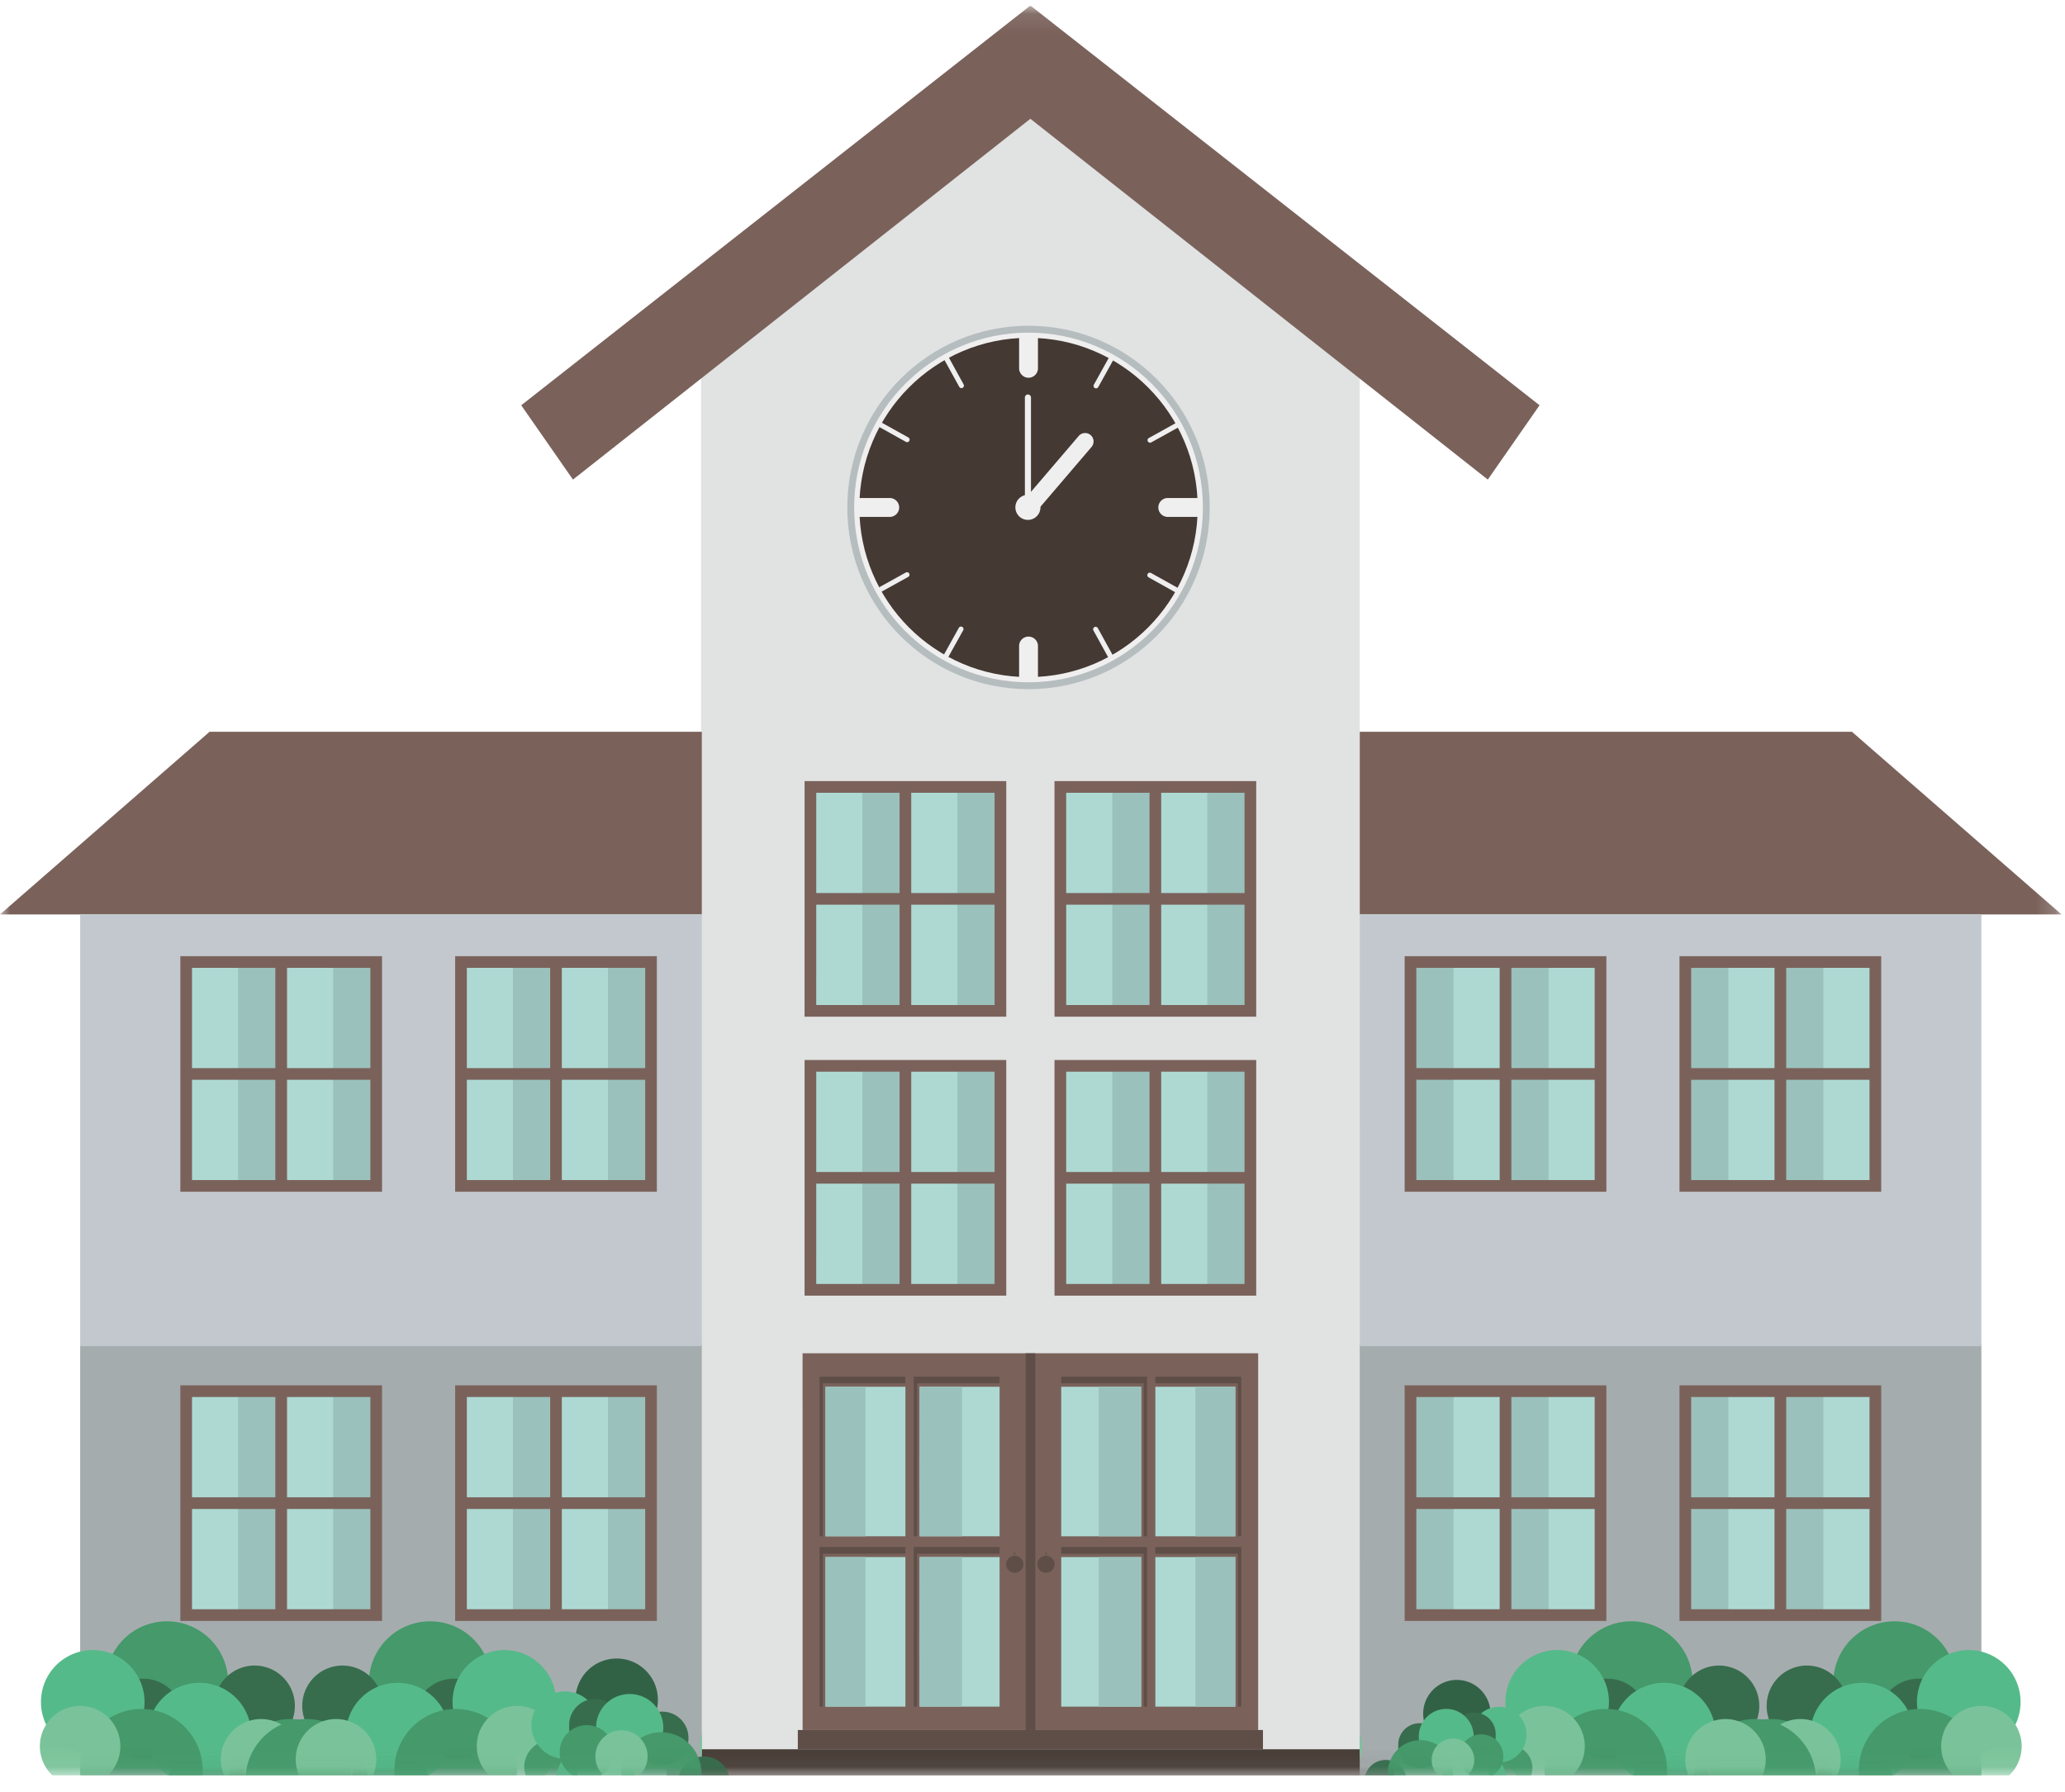 <svg width="106" height="92" xmlns="http://www.w3.org/2000/svg" xmlns:xlink="http://www.w3.org/1999/xlink"><defs><path id="a" d="M0 90.945h105.822V.085H0z"/></defs><g fill="none" fill-rule="evenodd" opacity=".864"><path fill="#DCDDDE" d="M35.986 17.881v73.272h33.812v-73.79L52.815 2.666z"/><path fill="#76301B" d="M52.796 70.244h.19v-.095h-.19z"/><path fill="#664A42" d="M52.885 88.826h11.699V69.482H52.885z"/><path fill="#A1D3CC" d="M59.307 78.879h4.103v-7.677h-4.103zm-4.833 0h4.103v-7.677h-4.103zm0 8.746h4.103v-7.678h-4.103zm4.833 0h4.103v-7.678h-4.103z"/><path fill="#8CB8B2" d="M61.358 78.879h2.052v-7.677h-2.052zm-4.961 0h2.18v-7.677h-2.18zm0 8.746h2.18v-7.678h-2.18zm4.961 0h2.052v-7.678h-2.052z"/><g transform="translate(0 .215)"><path d="M53.69 80.598a.594.594 0 01-.597-.588c0-.326.268-.589.598-.589.33 0 .597.263.597.59a.594.594 0 01-.597.587" fill="#664A42"/><path fill="#46332C" d="M58.88 87.41h-.175v-7.853h-4.231v-.345h4.406zm0-8.747h-.175v-7.852h-4.231v-.345h4.406zm4.835 8.747h-.176v-7.853h-4.233v-.345h4.409zm0-8.747h-.176v-7.852h-4.233v-.345h4.409zm-10.025 1a.44.44 0 00-.443.438c0 .24.2.436.444.436a.44.44 0 00.444-.436.44.44 0 00-.444-.438m.007-.036c.017 0 .03-.012.03-.029V79.5c0-.016-.013-.028-.03-.028a.028.028 0 00-.028.028v.1c0 .016.013.028.028.028"/><mask id="b" fill="#fff"><use xlink:href="#a"/></mask><path fill="#664A42" mask="url(#b)" d="M41.199 88.61h11.699V69.268h-11.7z"/><path fill="#A1D3CC" mask="url(#b)" d="M42.373 78.663h4.103v-7.676h-4.103zm4.832 0h4.105v-7.676h-4.105zm0 8.747h4.105v-7.68h-4.105zm-4.832 0h4.103v-7.68h-4.103z"/><path fill="#8CB8B2" mask="url(#b)" d="M42.373 78.663h2.052v-7.676h-2.052zm4.832 0h2.181v-7.676h-2.18zm0 8.747h2.181v-7.68h-2.18zm-4.832 0h2.052v-7.68h-2.052z"/><path d="M52.09 80.598c.332 0 .6-.264.6-.588a.593.593 0 00-.6-.589.592.592 0 00-.595.59c0 .323.267.587.596.587" fill="#664A42" mask="url(#b)"/><path fill="#46332C" mask="url(#b)" d="M46.902 87.41h.176v-7.853h4.232v-.345h-4.408zm0-8.747h.176v-7.852h4.232v-.345h-4.408zm-4.834 8.747h.176v-7.853h4.232v-.345h-4.408zm0-8.747h.176v-7.852h4.232v-.345h-4.408zm10.022 1c.246 0 .445.196.445.438a.44.44 0 01-.444.436.44.44 0 01-.444-.436c0-.242.2-.438.444-.438m-.007-.036a.029.029 0 01-.03-.029V79.5c0-.016.014-.028.03-.028s.029.012.029.028v.1a.028.028 0 01-.03.028m.992 8.982H40.954v.989H64.83v-.988z"/><path fill="#2B1E17" mask="url(#b)" d="M54.208 89.599H34.22v1.346h37.345v-1.346z"/><path stroke="#46332C" stroke-width=".5" mask="url(#b)" d="M52.898 69.267v19.344"/><path fill="#A1D3CC" mask="url(#b)" d="M41.599 66.008h9.754V54.51H41.6z"/><path fill="#8CB8B2" mask="url(#b)" d="M44.265 66.008h2.21V54.51h-2.21zm4.877 0h2.21V54.51h-2.21z"/><path stroke="#664A42" stroke-width=".6" mask="url(#b)" d="M41.599 66.008h9.754V54.51H41.6zm4.877-11.497v11.497m-4.877-5.749h9.754"/><path fill="#A1D3CC" mask="url(#b)" d="M54.43 66.008h9.754V54.51h-9.755z"/><path fill="#8CB8B2" mask="url(#b)" d="M57.096 66.008h2.21V54.51h-2.21zm4.877 0h2.21V54.51h-2.21z"/><path stroke="#664A42" stroke-width=".6" mask="url(#b)" d="M54.43 66.008h9.754V54.51h-9.755zm4.877-11.497v11.497m-4.878-5.749h9.755"/><path fill="#A1D3CC" mask="url(#b)" d="M41.599 51.685h9.754V40.19H41.6z"/><path fill="#8CB8B2" mask="url(#b)" d="M44.265 51.685h2.21V40.19h-2.21zm4.877 0h2.21V40.19h-2.21z"/><path stroke="#664A42" stroke-width=".6" mask="url(#b)" d="M41.599 51.685h9.754V40.19H41.6zm4.877-11.496v11.496m-4.877-5.749h9.754"/><path fill="#A1D3CC" mask="url(#b)" d="M54.43 51.685h9.754V40.19h-9.755z"/><path fill="#8CB8B2" mask="url(#b)" d="M57.096 51.685h2.21V40.19h-2.21zm4.877 0h2.21V40.19h-2.21z"/><path stroke="#664A42" stroke-width=".6" mask="url(#b)" d="M54.43 51.685h9.754V40.19h-9.755zm4.877-11.496v11.496m-4.878-5.749h9.755"/><path fill="#664A42" mask="url(#b)" d="M79.028 20.593L52.913.086l-.021.032-.022-.032-26.115 20.507 2.656 3.816 23.48-18.525 23.48 18.525z"/><path fill="#979FA1" mask="url(#b)" d="M4.115 90.938h31.91V68.77H4.115z"/><path fill="#664A42" mask="url(#b)" d="M36.025 37.357H10.758L0 46.735h36.025z"/><path fill="#A1D3CC" mask="url(#b)" d="M23.664 82.71h9.754V71.213h-9.754z"/><path fill="#8CB8B2" mask="url(#b)" d="M26.33 82.71h2.211V71.213H26.33zm4.877 0h2.211V71.213h-2.211z"/><path stroke="#664A42" stroke-width=".6" mask="url(#b)" d="M23.664 82.71h9.754V71.213h-9.754zm4.877-11.496V82.71m-4.877-5.748h9.754"/><path fill="#A1D3CC" mask="url(#b)" d="M9.557 82.71h9.754V71.213H9.557z"/><path fill="#8CB8B2" mask="url(#b)" d="M12.222 82.71h2.211V71.213h-2.211zm4.877 0h2.212V71.213h-2.212z"/><path stroke="#664A42" stroke-width=".6" mask="url(#b)" d="M9.557 82.71h9.754V71.213H9.557zm4.877-11.496V82.71m-4.878-5.748h9.755"/><path d="M11.715 86.185a3.152 3.152 0 01-3.147 3.156 3.152 3.152 0 01-3.147-3.156 3.152 3.152 0 013.147-3.156 3.151 3.151 0 013.147 3.156" fill="#288953" mask="url(#b)"/><path d="M9.408 88.047a2.069 2.069 0 01-2.066 2.072 2.07 2.07 0 01-2.067-2.072 2.07 2.07 0 012.067-2.072c1.142 0 2.066.927 2.066 2.072m5.728-.674a2.07 2.07 0 01-2.067 2.073 2.07 2.07 0 01-2.067-2.073A2.07 2.07 0 0113.07 85.3a2.07 2.07 0 012.067 2.073m-2.528 3.565a2.062 2.062 0 00-1.975-1.494 2.06 2.06 0 00-1.974 1.494h3.949z" fill="#185632" mask="url(#b)"/><path d="M7.42 87.17a2.662 2.662 0 01-2.659 2.667 2.662 2.662 0 01-2.658-2.667 2.663 2.663 0 012.658-2.666A2.662 2.662 0 017.42 87.17m1.183 3.768h3.271a2.65 2.65 0 001.024-2.087 2.663 2.663 0 00-2.66-2.666 2.662 2.662 0 00-2.658 2.666c0 .85.404 1.6 1.023 2.087" fill="#3BAF77" mask="url(#b)"/><path d="M10.393 90.938a3.151 3.151 0 00-3.134-3.409 3.152 3.152 0 00-3.134 3.409h6.268zm7.65 0a3.15 3.15 0 00-3.135-2.891 3.15 3.15 0 00-3.133 2.89h6.268z" fill="#288953" mask="url(#b)"/><path d="M2.684 90.938H5.54a2.07 2.07 0 00-1.428-3.565 2.07 2.07 0 00-1.427 3.565m12.615 0a2.069 2.069 0 00-1.897-2.891 2.07 2.07 0 00-1.898 2.89H15.3z" fill="#66BA8A" mask="url(#b)"/><path d="M18.936 86.185a3.152 3.152 0 003.147 3.156 3.152 3.152 0 003.147-3.156 3.152 3.152 0 00-3.147-3.156 3.151 3.151 0 00-3.147 3.156" fill="#288953" mask="url(#b)"/><path d="M21.243 88.047c0 1.144.924 2.072 2.066 2.072a2.07 2.07 0 002.067-2.072 2.07 2.07 0 00-2.067-2.072 2.069 2.069 0 00-2.066 2.072m-5.727-.674a2.07 2.07 0 002.065 2.073 2.07 2.07 0 002.067-2.073 2.07 2.07 0 00-2.067-2.073 2.069 2.069 0 00-2.065 2.073m2.527 3.565a2.06 2.06 0 011.974-1.494c.94 0 1.723.633 1.973 1.494h-3.947z" fill="#185632" mask="url(#b)"/><path d="M23.231 87.17a2.662 2.662 0 002.66 2.667 2.662 2.662 0 002.657-2.667 2.663 2.663 0 00-2.658-2.666 2.663 2.663 0 00-2.659 2.666m-1.182 3.768h-3.272a2.65 2.65 0 01-1.023-2.087 2.662 2.662 0 012.659-2.666 2.662 2.662 0 012.658 2.666c0 .85-.404 1.6-1.022 2.087" fill="#3BAF77" mask="url(#b)"/><path d="M20.258 90.938c-.006-.084-.013-.167-.013-.253a3.152 3.152 0 013.148-3.156 3.151 3.151 0 013.146 3.156c0 .086-.006.17-.013.253h-6.268zm-7.649 0a3.149 3.149 0 013.134-2.891 3.15 3.15 0 013.133 2.89H12.61z" fill="#288953" mask="url(#b)"/><path d="M27.967 90.938h-2.856a2.07 2.07 0 011.428-3.565 2.07 2.07 0 011.428 3.565m-12.617 0a2.07 2.07 0 011.897-2.891 2.07 2.07 0 011.898 2.89h-3.794zm20.674-2.148a2.067 2.067 0 000 1.308V88.79z" fill="#66BA8A" mask="url(#b)"/><path fill="#979FA1" mask="url(#b)" d="M69.798 90.938h31.909V68.77h-31.91z"/><path fill="#664A42" mask="url(#b)" d="M69.798 37.357h25.265l10.759 9.378H69.798z"/><path fill="#A1D3CC" mask="url(#b)" d="M72.403 82.71h9.755V71.213h-9.755z"/><path fill="#8CB8B2" mask="url(#b)" d="M77.28 82.71h2.212V71.213h-2.211zm-4.877 0h2.212V71.213h-2.212z"/><path stroke="#664A42" stroke-width=".6" mask="url(#b)" d="M72.403 82.71h9.755V71.213h-9.755zm4.878-11.496V82.71m4.878-5.748h-9.755"/><path fill="#A1D3CC" mask="url(#b)" d="M86.511 82.71h9.755V71.213h-9.755z"/><path fill="#8CB8B2" mask="url(#b)" d="M91.389 82.71h2.21V71.213h-2.21zm-4.878 0h2.211V71.213h-2.211z"/><path stroke="#664A42" stroke-width=".6" mask="url(#b)" d="M86.511 82.71h9.755V71.213h-9.755zm4.878-11.496V82.71m4.877-5.748h-9.755"/><path fill="#B9C0C7" mask="url(#b)" d="M4.115 68.902h31.91V46.734H4.115z"/><path fill="#A1D3CC" mask="url(#b)" d="M23.664 60.674h9.754V49.178h-9.754z"/><path fill="#8CB8B2" mask="url(#b)" d="M26.33 60.674h2.211V49.178H26.33zm4.877 0h2.211V49.178h-2.211z"/><path stroke="#664A42" stroke-width=".6" mask="url(#b)" d="M23.664 60.674h9.754V49.178h-9.754zm4.877-11.496v11.496m-4.877-5.748h9.754"/><path fill="#A1D3CC" mask="url(#b)" d="M9.557 60.674h9.754V49.178H9.557z"/><path fill="#8CB8B2" mask="url(#b)" d="M12.222 60.674h2.211V49.178h-2.211zm4.877 0h2.212V49.178h-2.212z"/><path stroke="#664A42" stroke-width=".6" mask="url(#b)" d="M9.557 60.674h9.754V49.178H9.557zm4.877-11.496v11.496m-4.878-5.748h9.755"/><path fill="#B9C0C7" mask="url(#b)" d="M69.798 68.902h31.909V46.734h-31.91z"/><path fill="#A1D3CC" mask="url(#b)" d="M72.403 60.674h9.755V49.178h-9.755z"/><path fill="#8CB8B2" mask="url(#b)" d="M77.28 60.674h2.212V49.178h-2.211zm-4.877 0h2.212V49.178h-2.212z"/><path stroke="#664A42" stroke-width=".6" mask="url(#b)" d="M72.403 60.674h9.755V49.178h-9.755zm4.878-11.496v11.496m4.878-5.749h-9.755"/><path fill="#A1D3CC" mask="url(#b)" d="M86.511 60.674h9.755V49.178h-9.755z"/><path fill="#8CB8B2" mask="url(#b)" d="M91.389 60.674h2.21V49.178h-2.21zm-4.878 0h2.211V49.178h-2.211z"/><path stroke="#664A42" stroke-width=".6" mask="url(#b)" d="M86.511 60.674h9.755V49.178h-9.755zm4.878-11.496v11.496m4.877-5.748h-9.755"/><path d="M94.107 86.185a3.151 3.151 0 003.147 3.156 3.152 3.152 0 003.146-3.156 3.151 3.151 0 00-3.146-3.156 3.15 3.15 0 00-3.147 3.156" fill="#288953" mask="url(#b)"/><path d="M96.414 88.047a2.07 2.07 0 002.067 2.072 2.07 2.07 0 002.066-2.072 2.07 2.07 0 00-2.066-2.072 2.07 2.07 0 00-2.067 2.072m-5.728-.674a2.07 2.07 0 002.066 2.073 2.07 2.07 0 002.067-2.073 2.07 2.07 0 00-2.067-2.073 2.07 2.07 0 00-2.066 2.073m2.527 3.565a2.062 2.062 0 011.975-1.494 2.06 2.06 0 011.973 1.494h-3.948z" fill="#185632" mask="url(#b)"/><path d="M98.402 87.17a2.662 2.662 0 002.659 2.667 2.662 2.662 0 002.658-2.667 2.663 2.663 0 00-2.658-2.666 2.663 2.663 0 00-2.659 2.666m-1.182 3.768h-3.273a2.65 2.65 0 01-1.022-2.087 2.662 2.662 0 012.658-2.666 2.663 2.663 0 012.659 2.666c0 .85-.405 1.6-1.023 2.087" fill="#3BAF77" mask="url(#b)"/><path d="M95.428 90.938c-.006-.084-.012-.167-.012-.253a3.152 3.152 0 013.147-3.156 3.152 3.152 0 013.147 3.156c0 .086-.006.17-.013.253h-6.269zm-7.649 0a3.15 3.15 0 013.134-2.891 3.15 3.15 0 013.134 2.89h-6.268z" fill="#288953" mask="url(#b)"/><path d="M103.137 90.938h-2.855a2.07 2.07 0 011.428-3.565 2.07 2.07 0 011.427 3.565m-12.616 0a2.07 2.07 0 011.897-2.891 2.07 2.07 0 011.899 2.89H90.52z" fill="#66BA8A" mask="url(#b)"/><path d="M86.886 86.185a3.152 3.152 0 01-3.147 3.156 3.152 3.152 0 01-3.147-3.156 3.152 3.152 0 013.147-3.156 3.151 3.151 0 013.147 3.156" fill="#288953" mask="url(#b)"/><path d="M84.579 88.047a2.07 2.07 0 01-2.066 2.072 2.07 2.07 0 01-2.067-2.072 2.07 2.07 0 012.067-2.072 2.07 2.07 0 012.066 2.072m5.728-.674a2.07 2.07 0 01-2.067 2.073 2.07 2.07 0 01-2.067-2.073A2.07 2.07 0 0188.24 85.3a2.07 2.07 0 012.067 2.073m-2.528 3.565a2.06 2.06 0 00-1.975-1.494 2.06 2.06 0 00-1.973 1.494h3.948z" fill="#185632" mask="url(#b)"/><path d="M82.59 87.17a2.662 2.662 0 01-2.658 2.667 2.662 2.662 0 01-2.658-2.667 2.663 2.663 0 012.658-2.666 2.662 2.662 0 012.658 2.666m1.183 3.768h3.273a2.65 2.65 0 001.022-2.087 2.662 2.662 0 00-2.66-2.666 2.663 2.663 0 00-2.657 2.666c0 .85.404 1.6 1.022 2.087" fill="#3BAF77" mask="url(#b)"/><path d="M85.564 90.938a3.152 3.152 0 00-3.134-3.409 3.151 3.151 0 00-3.148 3.156c0 .086.007.17.013.253h6.269zm7.649 0a3.15 3.15 0 00-3.134-2.891 3.15 3.15 0 00-3.133 2.89h6.267z" fill="#288953" mask="url(#b)"/><path d="M77.855 90.938h2.856a2.07 2.07 0 00-1.428-3.565 2.07 2.07 0 00-1.428 3.565m12.615 0a2.07 2.07 0 00-1.898-2.891 2.07 2.07 0 00-1.896 2.89h3.795zM69.798 88.79a2.084 2.084 0 010 1.307v-1.306z" fill="#66BA8A" mask="url(#b)"/><path d="M33.771 87.062a2.119 2.119 0 01-2.116 2.122 2.12 2.12 0 01-2.117-2.122 2.12 2.12 0 012.117-2.123c1.17 0 2.116.95 2.116 2.123" fill="#124A2A" mask="url(#b)"/><path d="M29.616 90.938c.043-.134.072-.273.072-.421 0-.768-.622-1.392-1.389-1.392a1.39 1.39 0 00-1.388 1.392c0 .148.03.287.072.42h2.633z" fill="#288953" mask="url(#b)"/><path d="M30.73 88.36c0 .955-.773 1.73-1.726 1.73a1.728 1.728 0 01-1.725-1.73c0-.956.773-1.731 1.725-1.731.953 0 1.726.775 1.726 1.73" fill="#3BAF77" mask="url(#b)"/><path d="M35.338 89.06c0 .744-.6 1.347-1.342 1.347-.74 0-1.34-.603-1.34-1.346a1.342 1.342 0 112.682 0m-3.438-.654a1.343 1.343 0 11-2.684 0 1.343 1.343 0 112.684 0m5.516 2.531a1.337 1.337 0 00-1.282-.97c-.61 0-1.119.411-1.281.97h2.563z" fill="#185632" mask="url(#b)"/><path d="M32.566 90.938a2.045 2.045 0 00-2.008-1.673c-1 0-1.83.721-2.007 1.673h4.015z" fill="#3BAF77" mask="url(#b)"/><path d="M34.048 88.492c0 .957-.773 1.73-1.726 1.73a1.728 1.728 0 01-1.727-1.73c0-.956.773-1.73 1.727-1.73.953 0 1.726.774 1.726 1.73" fill="#3BAF77" mask="url(#b)"/><path d="M29.398 90.938h1.44a1.388 1.388 0 00-.72-2.578 1.39 1.39 0 00-.72 2.578m6.58 0a2.046 2.046 0 00-2.034-2.213 2.046 2.046 0 00-2.035 2.213h4.069z" fill="#288953" mask="url(#b)"/><path d="M30.973 90.938h1.854a1.343 1.343 0 00-.927-2.314 1.345 1.345 0 00-.927 2.314" fill="#66BA8A" mask="url(#b)"/><path d="M73.054 87.772a1.73 1.73 0 001.728 1.734c.955 0 1.73-.776 1.73-1.734s-.775-1.734-1.73-1.734c-.954 0-1.728.776-1.728 1.734" fill="#124A2A" mask="url(#b)"/><path d="M76.448 90.938a1.137 1.137 0 01-.059-.344 1.135 1.135 0 112.268 0c0 .12-.023.234-.058.344h-2.151z" fill="#288953" mask="url(#b)"/><path d="M75.538 88.832a1.41 1.41 0 102.819 0c0-.78-.631-1.413-1.41-1.413-.778 0-1.41.633-1.41 1.413" fill="#3BAF77" mask="url(#b)"/><path d="M71.774 89.405a1.097 1.097 0 102.191 0 1.096 1.096 0 10-2.19 0m2.808-.535a1.097 1.097 0 102.191 0 1.097 1.097 0 10-2.191 0m-4.506 2.068a1.092 1.092 0 011.047-.791c.498 0 .914.335 1.047.79h-2.094z" fill="#185632" mask="url(#b)"/><path d="M74.04 90.938a1.67 1.67 0 011.638-1.367c.817 0 1.496.59 1.64 1.367h-3.279z" fill="#3BAF77" mask="url(#b)"/><path d="M72.828 88.94c0 .781.632 1.414 1.41 1.414.778 0 1.41-.633 1.41-1.414 0-.78-.632-1.414-1.41-1.414-.778 0-1.41.634-1.41 1.414" fill="#3BAF77" mask="url(#b)"/><path d="M76.625 90.938h-1.174a1.136 1.136 0 01.587-2.106 1.136 1.136 0 01.587 2.106m-5.373 0c-.003-.044-.007-.089-.007-.134a1.67 1.67 0 011.669-1.674 1.671 1.671 0 011.662 1.808h-3.324z" fill="#288953" mask="url(#b)"/><path d="M75.34 90.938h-1.514a1.099 1.099 0 01.757-1.89 1.098 1.098 0 01.757 1.89" fill="#66BA8A" mask="url(#b)"/><path d="M62.098 25.84c0 5.152-4.164 9.329-9.302 9.329s-9.302-4.177-9.302-9.329c0-5.152 4.164-9.33 9.302-9.33s9.302 4.178 9.302 9.33" fill="#ABB3B5" mask="url(#b)"/><path d="M61.747 25.84c0 4.957-4.008 8.976-8.951 8.976-4.943 0-8.95-4.019-8.95-8.976 0-4.957 4.007-8.976 8.95-8.976s8.95 4.019 8.95 8.976" fill="#EEECEC" mask="url(#b)"/><path d="M61.48 25.84c0 4.81-3.888 8.71-8.684 8.71-4.796 0-8.684-3.9-8.684-8.71 0-4.81 3.888-8.71 8.684-8.71 4.796 0 8.684 3.9 8.684 8.71" fill="#271A14" mask="url(#b)"/><path d="M59.096 22.499a.128.128 0 11-.124-.225l1.438-.797a.129.129 0 01.123.226l-1.437.796zm-13.913 7.703a.128.128 0 01-.174-.05.129.129 0 01.05-.175l1.437-.796a.128.128 0 11.124.225l-1.437.796zm7.145-13.27a.48.48 0 00-.016.116v1.646c0 .267.218.486.484.486a.486.486 0 00.484-.486v-1.646a.452.452 0 00-.016-.116h-.936zm.949 17.73l.003-.03v-1.646a.485.485 0 10-.968 0v1.646c0 .01.003.02.004.03h.961zm8.398-9.293a.495.495 0 00-.112-.015h-1.64a.486.486 0 000 .971h1.64c.04 0 .076-.005.112-.013v-.943zm-16.005-.015h-1.642c-.02 0-.042.004-.062.006v.96c.02.002.041.005.062.005h1.643a.485.485 0 000-.97m10.457 6.802a.129.129 0 01.05-.174.128.128 0 01.175.051l.794 1.442a.128.128 0 01-.05.174.127.127 0 01-.175-.05l-.794-1.443zm-7.682-13.951a.13.13 0 01.05-.176.129.129 0 01.175.05l.793 1.442a.13.13 0 01-.05.175.128.128 0 01-.174-.051l-.794-1.44zm7.929 1.454a.13.13 0 01-.175.05.13.13 0 01-.05-.176l.8-1.438a.13.13 0 01.174-.05.13.13 0 01.05.175l-.799 1.438zm-7.732 13.924a.128.128 0 11-.224-.125l.799-1.438a.128.128 0 11.224.125l-.8 1.438zm10.317-4.155a.13.13 0 01-.05-.175.129.129 0 01.174-.05l1.435.8a.129.129 0 01-.125.226l-1.434-.801zm-13.886-7.754a.13.13 0 01-.05-.175.128.128 0 01.174-.05l1.435.8a.129.129 0 01-.125.225l-1.434-.8zm7.848 4.192a.156.156 0 11-.313 0v-5.658a.157.157 0 11.313 0v5.658z" fill="#EEECEC" mask="url(#b)"/><path d="M53.005 26.275l3.025-3.54a.433.433 0 10-.658-.565l-3.025 3.54.658.565z" fill="#EEECEC" mask="url(#b)"/><path d="M53.408 25.834a.643.643 0 11-1.287.002.643.643 0 011.287-.002" fill="#EEECEC" mask="url(#b)"/></g></g></svg>